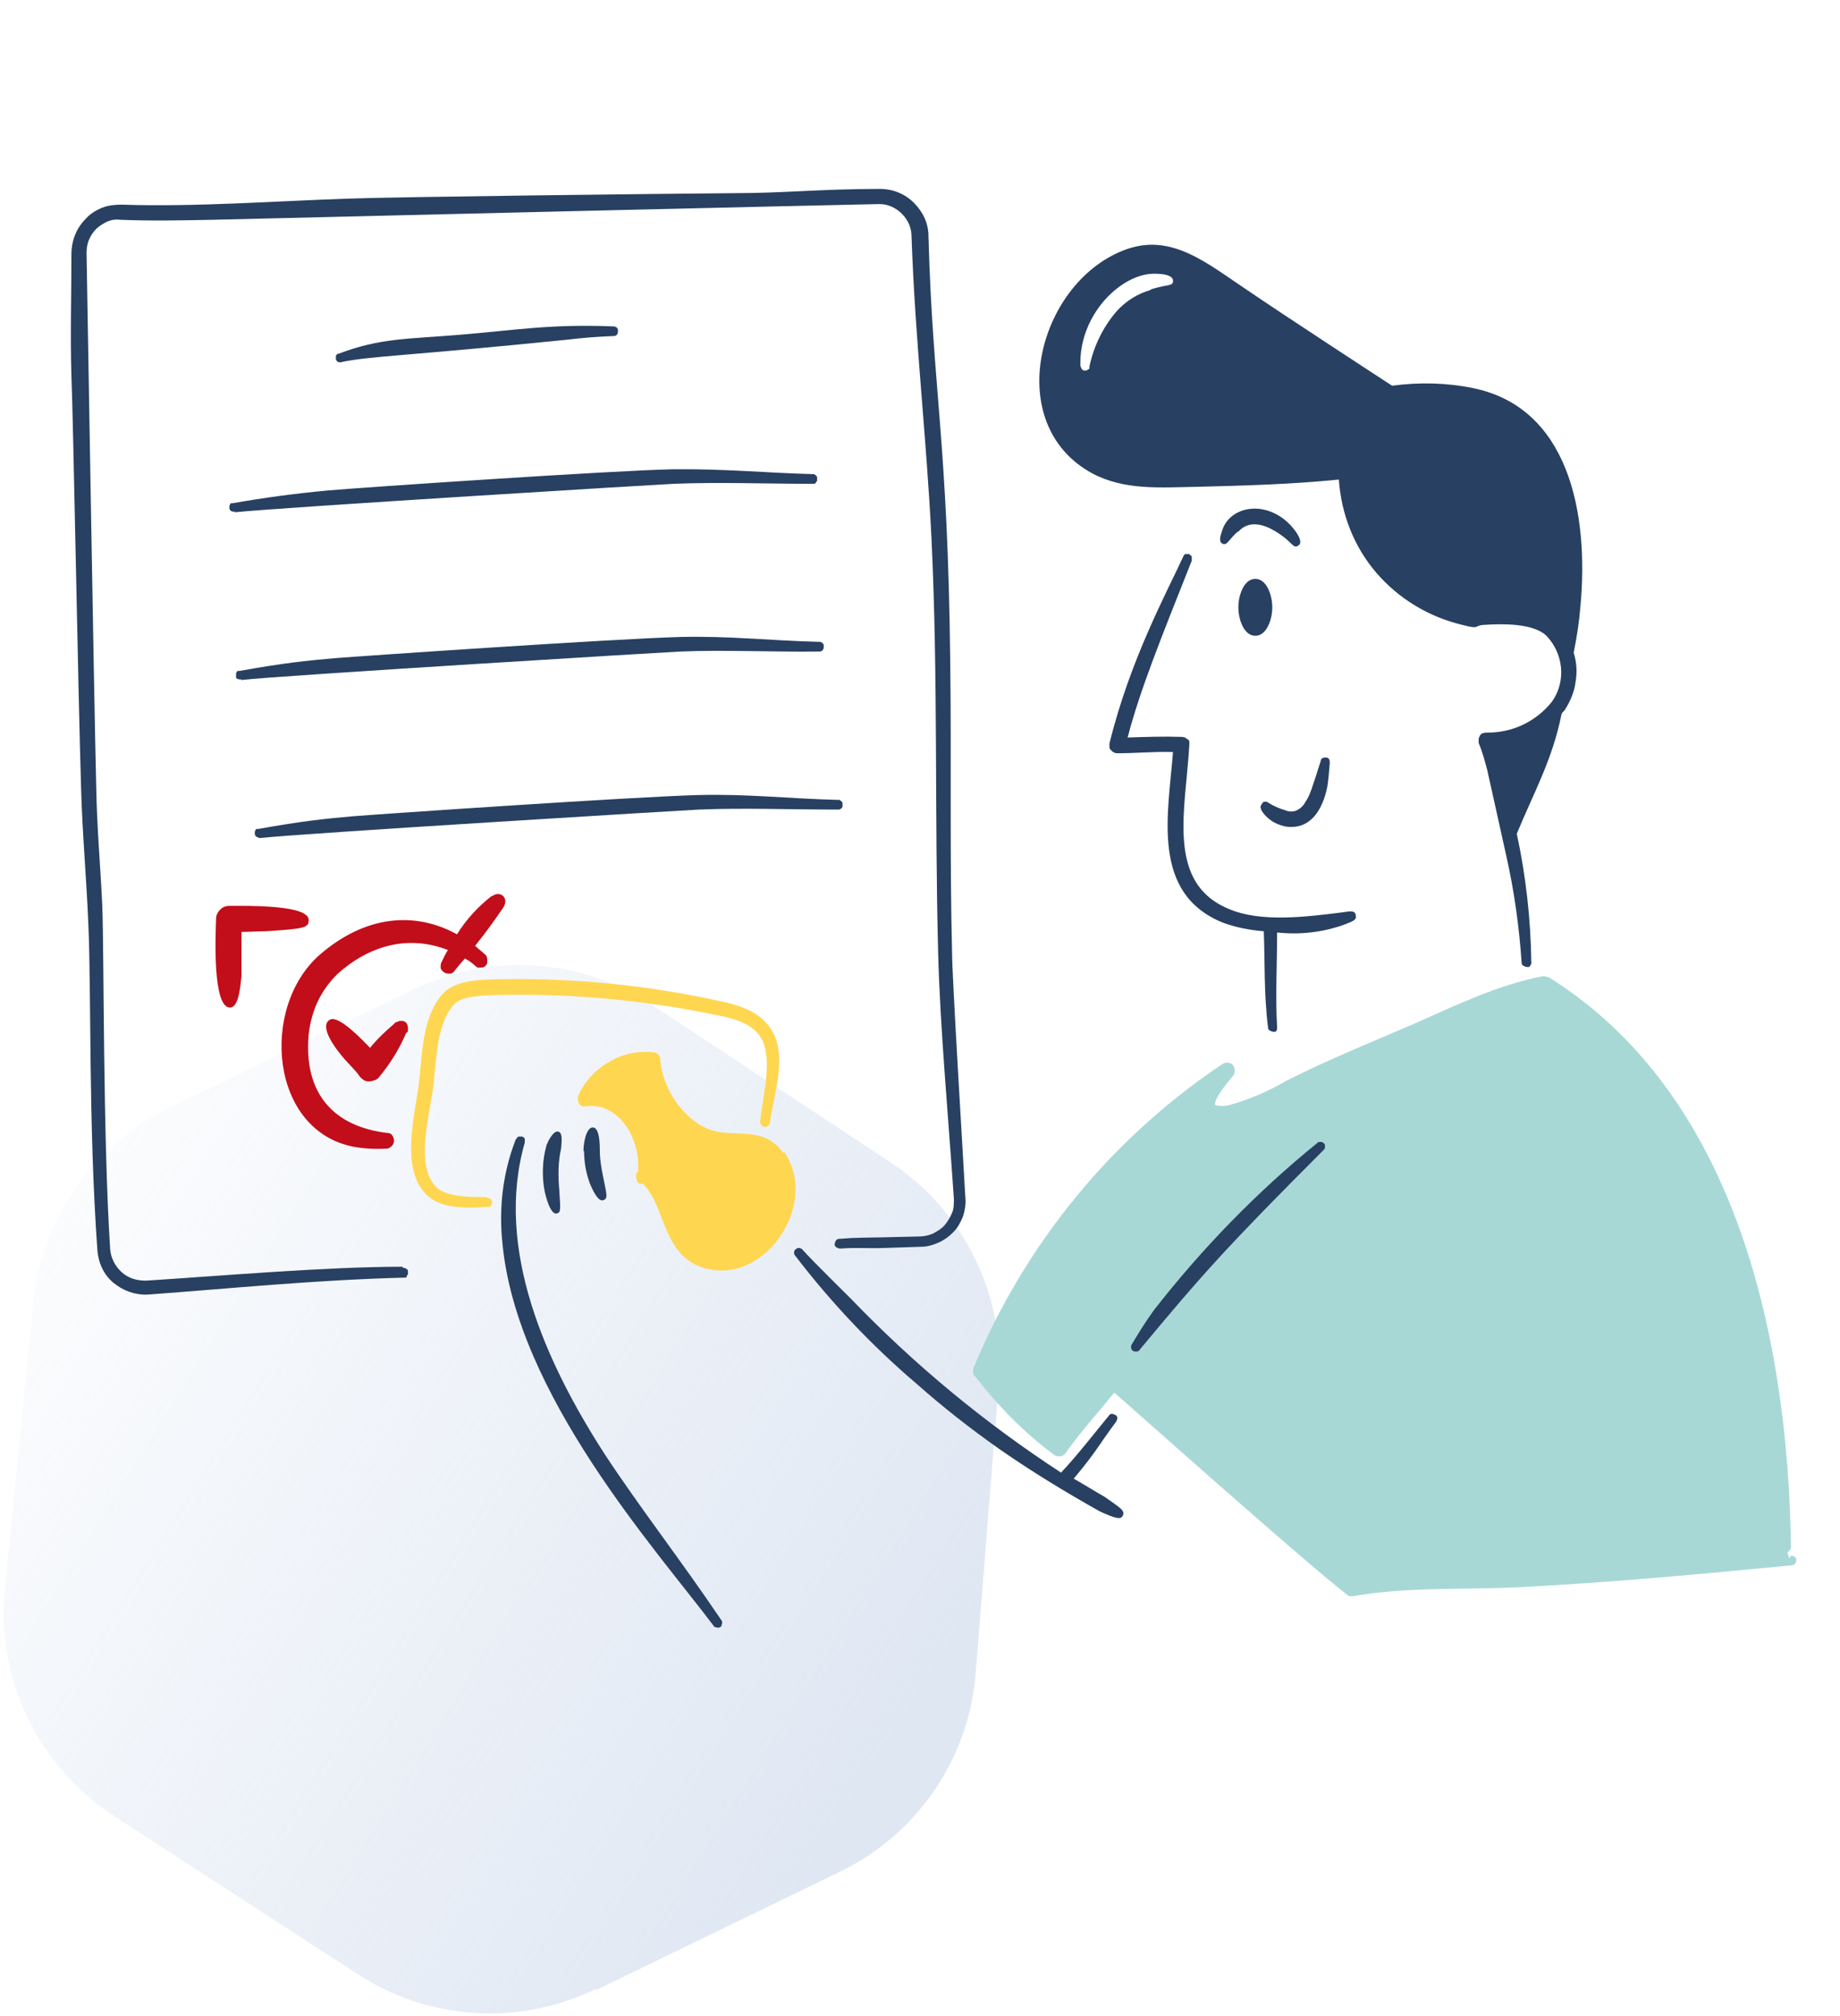 <?xml version="1.0" encoding="UTF-8"?>
<svg id="Livello_1" xmlns="http://www.w3.org/2000/svg" version="1.1" xmlns:xlink="http://www.w3.org/1999/xlink" viewBox="0 0 304 333">
  <!-- Generator: Adobe Illustrator 29.0.0, SVG Export Plug-In . SVG Version: 2.1.0 Build 186)  -->
  <defs>
    <style>
      .st0 {
        fill: #ffd650;
      }

      .st1 {
        fill: #c20e1a;
      }

      .st2 {
        fill: url(#Sfumatura_senza_nome);
        isolation: isolate;
        opacity: .5;
      }

      .st3 {
        fill: #284062;
      }

      .st4 {
        fill: #a7d8d6;
      }
    </style>
    <linearGradient id="Sfumatura_senza_nome" data-name="Sfumatura senza nome" x1="186.7" y1="23.4" x2="-10" y2="146.2" gradientTransform="translate(0 333.9) scale(1 -1)" gradientUnits="userSpaceOnUse">
      <stop offset=".2" stop-color="#c0d0e7"/>
      <stop offset="1" stop-color="#c0d0e7" stop-opacity="0"/>
    </linearGradient>
  </defs>
  <path class="st2" d="M98.6,328.6l40.2-19.5c12.8-6.2,21.3-18.7,22.4-32.8l3.8-47.7c1.2-14.5-5.7-28.6-17.8-36.6l-39.4-26c-11.8-7.8-26.8-8.8-39.5-2.6l-40.4,19.6c-12.5,6.1-21,18.2-22.4,32.1l-4.7,47.3c-1.5,14.9,5.5,29.3,18,37.5l40.4,26.2c11.7,7.6,26.6,8.5,39.2,2.4Z"/>
  <path class="st1" d="M81.2,148c-2.3,1.8-4.2,3.9-5.7,6.3-6.9-3.8-15.1-3.2-22.7,3.4-9.9,8.7-8.2,29.1,5.7,31.7,1.7.3,3.5.4,5.3.3.3,0,.6-.1.9-.4.2-.2.4-.5.4-.9,0-.3-.1-.6-.3-.9s-.5-.4-.9-.4c-8.8-1.1-13.1-6.4-13-14.4,0-2.2.4-4.3,1.2-6.4.8-2,2-3.8,3.6-5.4,5.2-4.7,11.7-6.6,18.3-4-.4.6-.7,1.3-1,1.9-.2.3-.2.6-.2,1,0,.3.3.6.6.8.3.2.6.2,1,.2.3,0,.6-.3.8-.6.4-.5.9-1.1,1.6-1.9.6.3,1.2.7,1.7,1.2.1.1.3.2.4.3.2,0,.3,0,.5,0,.2,0,.3,0,.5-.1.2,0,.3-.2.4-.3.1-.1.2-.3.2-.4,0-.2,0-.3,0-.5,0-.2,0-.3-.1-.5,0-.2-.2-.3-.3-.4-.5-.5-1.1-.9-1.6-1.4,1.7-2.1,3.5-4.6,4.7-6.4.9-1.5-.5-2.8-1.9-1.8Z"/>
  <path class="st1" d="M61.1,173.1c1.2-1.5,2.6-2.8,4-4,.1-.1.2-.3.4-.3.1,0,.3-.1.5-.2.2,0,.3,0,.5,0,.2,0,.3.1.5.2.1.1.2.2.3.4,0,.2.1.3.1.5,0,.2,0,.3,0,.5,0,.2-.1.3-.3.4-1.1,2.6-2.6,5-4.4,7.2-.2.3-.5.5-.8.6-.3.1-.6.2-1,.2-.3,0-.7-.1-.9-.3-.3-.2-.5-.4-.7-.7-.3-.5-1.3-1.5-2.3-2.6-1.5-1.7-4.4-5.5-2.5-6.6,1.5-.8,5.4,3.4,6.6,4.6Z"/>
  <path class="st1" d="M39.9,154c0,1.5,0,7.1,0,7.1-.2,2.1-.5,5.3-1.9,5.3-2.9,0-2.4-11.8-2.3-14.7,0-.6.3-1.1.7-1.5.4-.4.9-.6,1.5-.6,2.9,0,13.3-.2,13.1,2.4,0,1.2-.7,1.4-7.2,1.8-1.3,0-2.5.1-3.8.1Z"/>
  <path class="st3" d="M224,151.1c-.2-.8-.9-.6-2.4-.4-5.7.7-13.3,1.7-18.6-.6-10.4-4.3-7.1-16.4-6.5-27.1,0-.2,0-.3,0-.5,0-.2-.1-.3-.3-.4-.1-.1-.3-.2-.4-.3-.2,0-.3-.1-.5-.1-3-.1-6,0-9,.1,2.1-8,5.6-16.6,10.6-29.2,0,0,0-.2,0-.3,0-.1,0-.2,0-.3,0,0,0-.2-.2-.3,0,0-.2-.1-.2-.2-.2,0-.4,0-.6,0-.2,0-.3.2-.4.4-2.6,5.7-8.8,17-12.2,30.9,0,.2,0,.4,0,.6,0,.2.1.4.3.5.1.2.3.3.5.4s.4.1.6.1c3.1,0,5.9-.3,9.1-.2-.8,10.3-3.7,23.4,8.3,28.2,2.2.8,4.4,1.2,6.7,1.4.2,5.1,0,10.2.7,15.9,0,.2.1.4.3.5s.4.2.6.2c.1,0,.2,0,.3,0,0,0,.2-.1.2-.2,0,0,.1-.2.1-.3,0,0,0-.2,0-.3-.3-4.7,0-10.6,0-15.6,3.7.4,7.5,0,11.1-1.3,1.2-.5,2.1-.7,1.9-1.5Z"/>
  <path class="st3" d="M208.3,133.6c.4.8,1,1.4,1.7,1.9.7.5,1.5.8,2.4,1,4,.6,6.1-2.6,6.9-6.6.2-1.3.3-2.6.4-3.9,0-.2,0-.4-.1-.6-.1-.2-.3-.3-.5-.3-.2,0-.4,0-.6.1-.2.1-.3.3-.3.5-1.5,4.7-1.8,5.7-2.5,6.7-.3.6-.8,1.1-1.4,1.4-.6.3-1.3.3-2,0-1-.3-1.9-.7-2.7-1.2-.1-.1-.3-.2-.5-.2-.2,0-.4,0-.5.2-.1.1-.2.3-.3.5s0,.4.1.5Z"/>
  <path class="st3" d="M204.6,87.8c1.7-1.9,4.1-1.3,6.2,0,2.8,1.7,2.8,2.9,3.7,2.3,1.2-.7-1.2-3.5-2.3-4.3-4.1-3.2-9-1.8-10.2,1.6-.4,1.1-.7,2.1,0,2.4.8.3.9-.6,2.5-2Z"/>
  <path class="st3" d="M204.6,100.3c0,1.2.3,2.4.8,3.3.5.9,1.2,1.4,2,1.4s1.5-.5,2-1.4c.5-.9.8-2.1.8-3.3s-.3-2.4-.8-3.3c-.5-.9-1.2-1.4-2-1.4s-1.5.5-2,1.4c-.5.9-.8,2.1-.8,3.3Z"/>
  <path class="st3" d="M243.4,64.1c-4.4-.9-8.9-1-13.4-.4-1.4-.9-18.4-12-23.8-15.7-6.8-4.5-12.8-9.8-20.7-6.6-14.1,5.6-20,28.7-5,36.8,5.3,2.8,11.2,2.3,17.1,2.2,8-.2,15.5-.4,23.6-1.2.4,5.7,2.5,11.1,6.2,15.4,3.7,4.3,8.7,7.3,14.2,8.6,3,.8,1.9.1,3.5,0,3.1-.2,8-.3,10.3,1.7,1.4,1.4,2.3,3.3,2.5,5.3.2,2-.3,4-1.5,5.7-1.3,1.6-2.9,2.9-4.8,3.8-1.9.9-3.9,1.3-6,1.3-.2,0-.4,0-.6.1-.2,0-.4.2-.5.4-.1.2-.2.4-.2.6,0,.2,0,.4,0,.6.6,1.4,1,2.9,1.4,4.4.2.8,2.9,13.1,3.2,14.4,1.3,5.8,2.1,11.6,2.5,17.5,0,.2.1.4.3.5.2.1.4.2.6.2.1,0,.2,0,.3,0,0,0,.2-.1.2-.2,0,0,.1-.2.2-.3,0,0,0-.2,0-.3-.1-7.1-.9-14.3-2.4-21.2,2.7-6.6,5.9-12.2,7.4-19.8.1-.2.3-.4.5-.6.9-1.4,1.6-3,1.8-4.6.3-1.7.2-3.3-.3-4.9.5-2.5.9-5,1.1-7.5,1.5-15.9-2.1-33-17.7-36.2ZM190.1,47.9c-2.2.6-4.2,1.9-5.7,3.6-2.2,2.6-3.7,5.7-4.4,9,0,.1,0,.2,0,.3s-.1.2-.2.2c0,0-.2.1-.3.2,0,0-.2,0-.3,0-.2,0-.4-.1-.5-.3-.1-.2-.2-.4-.2-.6-.2-7.7,5.7-14.1,11-15,1.1-.2,4.4-.2,4.3,1.1,0,.9-.8.5-3.7,1.4Z"/>
  <path class="st4" d="M295.7,257.3h-.1s-.3-1-.3-1c.2,0,.3-.1.4-.3.1-.1.2-.3.2-.5-.5-35.8-9.6-75.1-40-94.1l-.9-.2c-7.4,1.4-14.4,4.8-21.2,7.8-7.4,3.2-14.6,6.1-21.3,9.5-2.9,1.7-6.1,3.1-9.4,4-.7.2-1.5.2-2.3,0-.4-.9,2.3-4.1,2.9-4.8.2-.2.3-.5.3-.9,0-.3-.1-.6-.3-.9-.2-.2-.5-.4-.8-.4-.3,0-.6,0-.9.2-18.4,12.3-32.7,29.8-41.2,50.3,0,.2-.1.5,0,.7,0,.2.1.5.3.6,3.8,4.9,8.1,9.3,13.1,13,.1,0,.3.2.5.2.2,0,.3,0,.5,0,.2,0,.3,0,.5-.2.1,0,.3-.2.4-.4,2.5-3.5,5.4-6.7,8-9.9.2.1,31,27.6,38.5,33.4.1.1.3.2.5.2.2,0,.4,0,.5,0,9.1-1.6,18.6-1,27.9-1.5,15.2-.8,29.1-2.1,44.6-3.6.2,0,.4-.1.5-.3.1-.2.2-.4.2-.6,0-.2-.1-.4-.3-.5-.2-.1-.4-.2-.6-.2h0Z"/>
  <path class="st3" d="M188.3,222.9c10.4-12.5,14.4-17,30.4-33,0,0,.1-.2.2-.2,0,0,0-.2,0-.3,0-.1,0-.2,0-.3,0,0,0-.2-.2-.3,0,0-.2-.1-.2-.2,0,0-.2,0-.3,0-.1,0-.2,0-.3,0,0,0-.2,0-.3.2-10,8.1-19,17.4-26.9,27.5-1.6,2.2-2.6,3.9-3.7,5.7-.1.2-.2.4-.1.6,0,.2.1.4.3.5,0,0,.2.1.3.1,0,0,.2,0,.3,0,.1,0,.2,0,.3-.1,0,0,.2-.1.2-.2Z"/>
  <path class="st3" d="M85.2,188.2c-2.1,5.4-2.8,11.2-2.2,17,2.3,25.1,25.5,50.8,34.9,63.3,0,0,.1.2.2.2,0,0,.2,0,.3.1.1,0,.2,0,.3,0,.1,0,.2,0,.3-.1,0,0,.2-.1.2-.2,0,0,0-.2.1-.3,0-.1,0-.2,0-.3,0-.1,0-.2-.1-.3-6.9-10.2-13.4-18.5-19.2-27.3-9.9-15.3-18.3-34.1-13.3-51.6,0-.2,0-.4,0-.6,0-.2-.3-.3-.4-.4-.2,0-.4,0-.6,0-.2,0-.3.3-.4.4Z"/>
  <path class="st3" d="M182.5,247.2c-.4-.2-4.7-2.8-5.1-3,4-4.8,4-5.4,7-9.4.1-.2.2-.4.2-.6,0-.2-.1-.4-.3-.5-.2-.1-.4-.2-.6-.2-.2,0-.4.1-.5.3-2.3,2.8-5.5,6.9-7.9,9.4-12.6-8.2-24.2-17.8-34.6-28.6-.8-.8-6.3-6.2-8.1-8.2-.1-.2-.3-.2-.5-.3-.2,0-.4,0-.6.2-.2.1-.3.3-.3.5,0,.2,0,.4.2.6,5.9,7.7,12.6,14.8,20,21.1,4.4,3.9,9,7.5,13.7,10.8,5.3,3.7,10.9,7.1,16.6,10.3,2.6,1.2,3.5,1.4,3.8.7.5-.8-.6-1.4-3-3.1Z"/>
  <path class="st3" d="M90.3,189.1c-.7,2.5-.8,5.2-.3,7.7.1.5.9,3.9,2,3.6.7-.2.6-.6.4-3.9-.2-2.3-.2-4.6.3-6.8.2-1.9.1-2.6-.4-2.8-.9-.3-1.8,1.7-2,2.2Z"/>
  <path class="st3" d="M96.5,190.1c0,1.8.3,3.5.9,5.2.4,1,1.4,3.3,2.3,2.9.8-.3.5-1,0-3.6-.3-1.5-.6-3-.6-4.6,0-.8,0-3.7-1.1-3.8-1.1-.1-1.6,2.4-1.6,3.9Z"/>
  <path class="st0" d="M129.4,190.4c-2.9-4.2-7.5-2.8-10.9-3.5-5-1-9.1-6.9-9.4-11.9,0-.3-.1-.6-.3-.8-.2-.2-.5-.4-.7-.4-2.6-.3-5.2.2-7.5,1.6-2.3,1.3-4.1,3.3-5.1,5.7,0,.2-.1.4,0,.6,0,.2.1.4.2.6.1.2.3.3.5.4.2,0,.4.1.6,0,5.6-.7,9.1,5.6,8.6,10.8,0,0-.1.1-.2.2-.3.4,0,1.7.5,1.8,0,0,.2,0,.3,0,0,0,.2,0,.2,0,3.8,3.7,3.2,11.6,9.8,13.8,10.1,3.4,19.5-10.3,13.6-19Z"/>
  <path class="st0" d="M80.4,197.7c-2.3,0-6.1,0-7.9-1.3-4.2-3.2-1.5-12.2-.9-17.1.5-4.1.5-10.1,3.3-13.3,1.1-1.3,3.3-1.4,5-1.6,12.9-.5,25.7.6,38.3,3.2,3.1.6,6.4,1.4,7.8,4.3,1.6,3.6,0,9.2-.4,13.3,0,.2,0,.4.2.6.1.2.3.3.5.3.2,0,.4,0,.6-.2.2-.1.3-.3.3-.5.6-4.4,2.6-10,.8-14.3-1.6-3.7-5.3-5-9.2-5.8-12.8-2.8-25.9-4-39-3.5-2.5.2-5.2.6-6.8,2.5-3.3,3.9-3.2,9.8-3.8,14.7-.6,5.4-4.7,19.1,6,20.3,1.8.2,3.6.1,5.4,0,.1,0,.2,0,.3,0,0,0,.2-.1.2-.2,0,0,.1-.2.2-.3,0,0,0-.2,0-.3,0-.2-.1-.4-.3-.5-.2-.1-.4-.2-.6-.2Z"/>
  <path class="st3" d="M56.4,59.8c4.7-1,10.7-1,37.3-3.7,2.5-.3,5-.5,7.6-.6.2,0,.4,0,.6-.2.1-.1.2-.3.2-.6s0-.4-.2-.6c-.1-.1-.3-.2-.6-.2-10.5-.4-15.8.6-25.5,1.4-8.3.7-13,.5-19.8,3.1,0,0-.2,0-.3.1,0,0-.1.1-.2.2,0,0,0,.2,0,.3,0,.1,0,.2,0,.3,0,.2.2.4.4.5.2,0,.4.1.6,0Z"/>
  <path class="st3" d="M38.8,84.6c7.7-.8,71.7-4.7,72.5-4.7,7.6-.3,14.9,0,22.9,0,.1,0,.2,0,.3,0,0,0,.2,0,.3-.2,0,0,.1-.2.2-.3,0,0,0-.2,0-.3s0-.2,0-.3c0,0-.1-.2-.2-.3,0,0-.2-.1-.3-.2-.1,0-.2,0-.3,0-7.6-.2-14.6-.9-23-.8-9.9.2-51.4,3-57,3.5-5.4.5-10.6,1.2-15.7,2.1-.1,0-.2,0-.3,0,0,0-.2.1-.2.2s-.1.2-.1.3c0,.1,0,.2,0,.3,0,.1,0,.2.1.3,0,0,.1.2.2.2,0,0,.2.1.3.1.1,0,.2,0,.3,0Z"/>
  <path class="st3" d="M39.9,112.3c5.9-.7,71.8-4.7,72.5-4.7,7-.3,15.7.1,22.9,0,.2,0,.4,0,.6-.2.1-.1.2-.3.2-.6,0-.1,0-.2,0-.3,0,0-.1-.2-.2-.3,0,0-.2-.1-.3-.2,0,0-.2,0-.3,0-8.1-.2-14.7-1-23-.8-10.9.3-52,3.1-57,3.5-4.6.4-8.5.8-15.7,2.1-.1,0-.2,0-.3,0,0,0-.2.1-.2.2,0,0-.1.2-.1.3,0,0,0,.2,0,.3,0,.1,0,.2,0,.3,0,0,.1.2.2.2,0,0,.2.1.3.1,0,0,.2,0,.3,0Z"/>
  <path class="st3" d="M43,138.4c5.9-.7,71.8-4.7,72.5-4.7,6.7-.3,15.8,0,22.9,0,.2,0,.4,0,.6-.2.2-.1.2-.3.2-.6,0-.1,0-.2,0-.3,0,0-.1-.2-.2-.3,0,0-.2-.1-.3-.2,0,0-.2,0-.3,0-8.1-.2-14.7-1-23-.8-10.9.3-52,3.1-57,3.5-4.6.4-8.5.8-15.7,2.1-.1,0-.2,0-.3,0,0,0-.2.1-.2.2,0,0-.1.2-.1.3,0,0,0,.2,0,.3,0,.2.1.4.3.5.2.1.4.2.6.2Z"/>
  <path class="st3" d="M66.5,209.2c-12.5,0-29.9,1.5-42.4,2.3-1.5,0-2.9-.4-4-1.4-1.1-1-1.8-2.4-1.9-3.8-1.2-18.5-1-49-1.3-56.7-.3-6.5-.9-13.1-1-19.6-.4-15.9-1.5-83.5-1.6-88.2,0-.7.1-1.5.4-2.2.3-.7.7-1.3,1.2-1.8.5-.5,1.2-.9,1.8-1.2.7-.3,1.4-.4,2.2-.3,5,.2,10.1.1,15.1,0,7.5-.2,108.7-2.6,110.3-2.6,1.4,0,2.7.6,3.7,1.6,1,1,1.6,2.3,1.6,3.7.6,17.4,2.5,33.4,3.3,50,1.1,22.7.5,45.7,1.1,68.4.3,12,1.7,27.3,2.6,40.6,0,.8,0,1.6-.3,2.3-.3.7-.7,1.4-1.2,2-.5.6-1.2,1-1.9,1.4-.7.3-1.5.5-2.2.5-11.3.3-9.5.1-13.4.4-.2,0-.4.1-.5.3-.1.2-.2.4-.2.6,0,.2.1.4.3.5.2.1.4.2.6.2,2.8-.2,4.5,0,7.4-.1l6-.2c1,0,2-.3,2.9-.7.9-.4,1.7-1,2.4-1.7.7-.7,1.2-1.6,1.6-2.6.3-.9.5-2,.4-3-.5-9-2.2-36.7-2.2-40.5-.4-16-.1-31.9-.3-47.9-.4-36.9-2.9-44.9-3.6-70.5,0-2.1-.9-4-2.4-5.5-1.5-1.5-3.5-2.3-5.6-2.3-9.6,0-16,.7-24,.7-12.8.1-55.3.6-63.8.9-12,.4-25.3,1.4-37.5,1-1.1,0-2.2.1-3.2.5-1,.4-2,1-2.7,1.8-.8.8-1.4,1.7-1.8,2.7-.4,1-.6,2.1-.6,3.2,0,6.9-.2,13.4,0,20.1.3,6.8,1.1,52.2,1.6,68.1.2,7.5.9,15,1.2,22.5.5,11.2,0,33,1.5,53.9.2,2.1,1.1,4,2.7,5.3,1.6,1.3,3.6,2,5.6,1.9,13.7-1,27.4-2.4,42.3-2.8.1,0,.2,0,.3,0,0,0,.2,0,.2-.2s.1-.2.2-.3c0,0,0-.2,0-.3,0-.1,0-.2,0-.3,0,0,0-.2-.2-.3,0,0-.2-.1-.3-.2,0,0-.2,0-.3,0Z"/>
</svg>